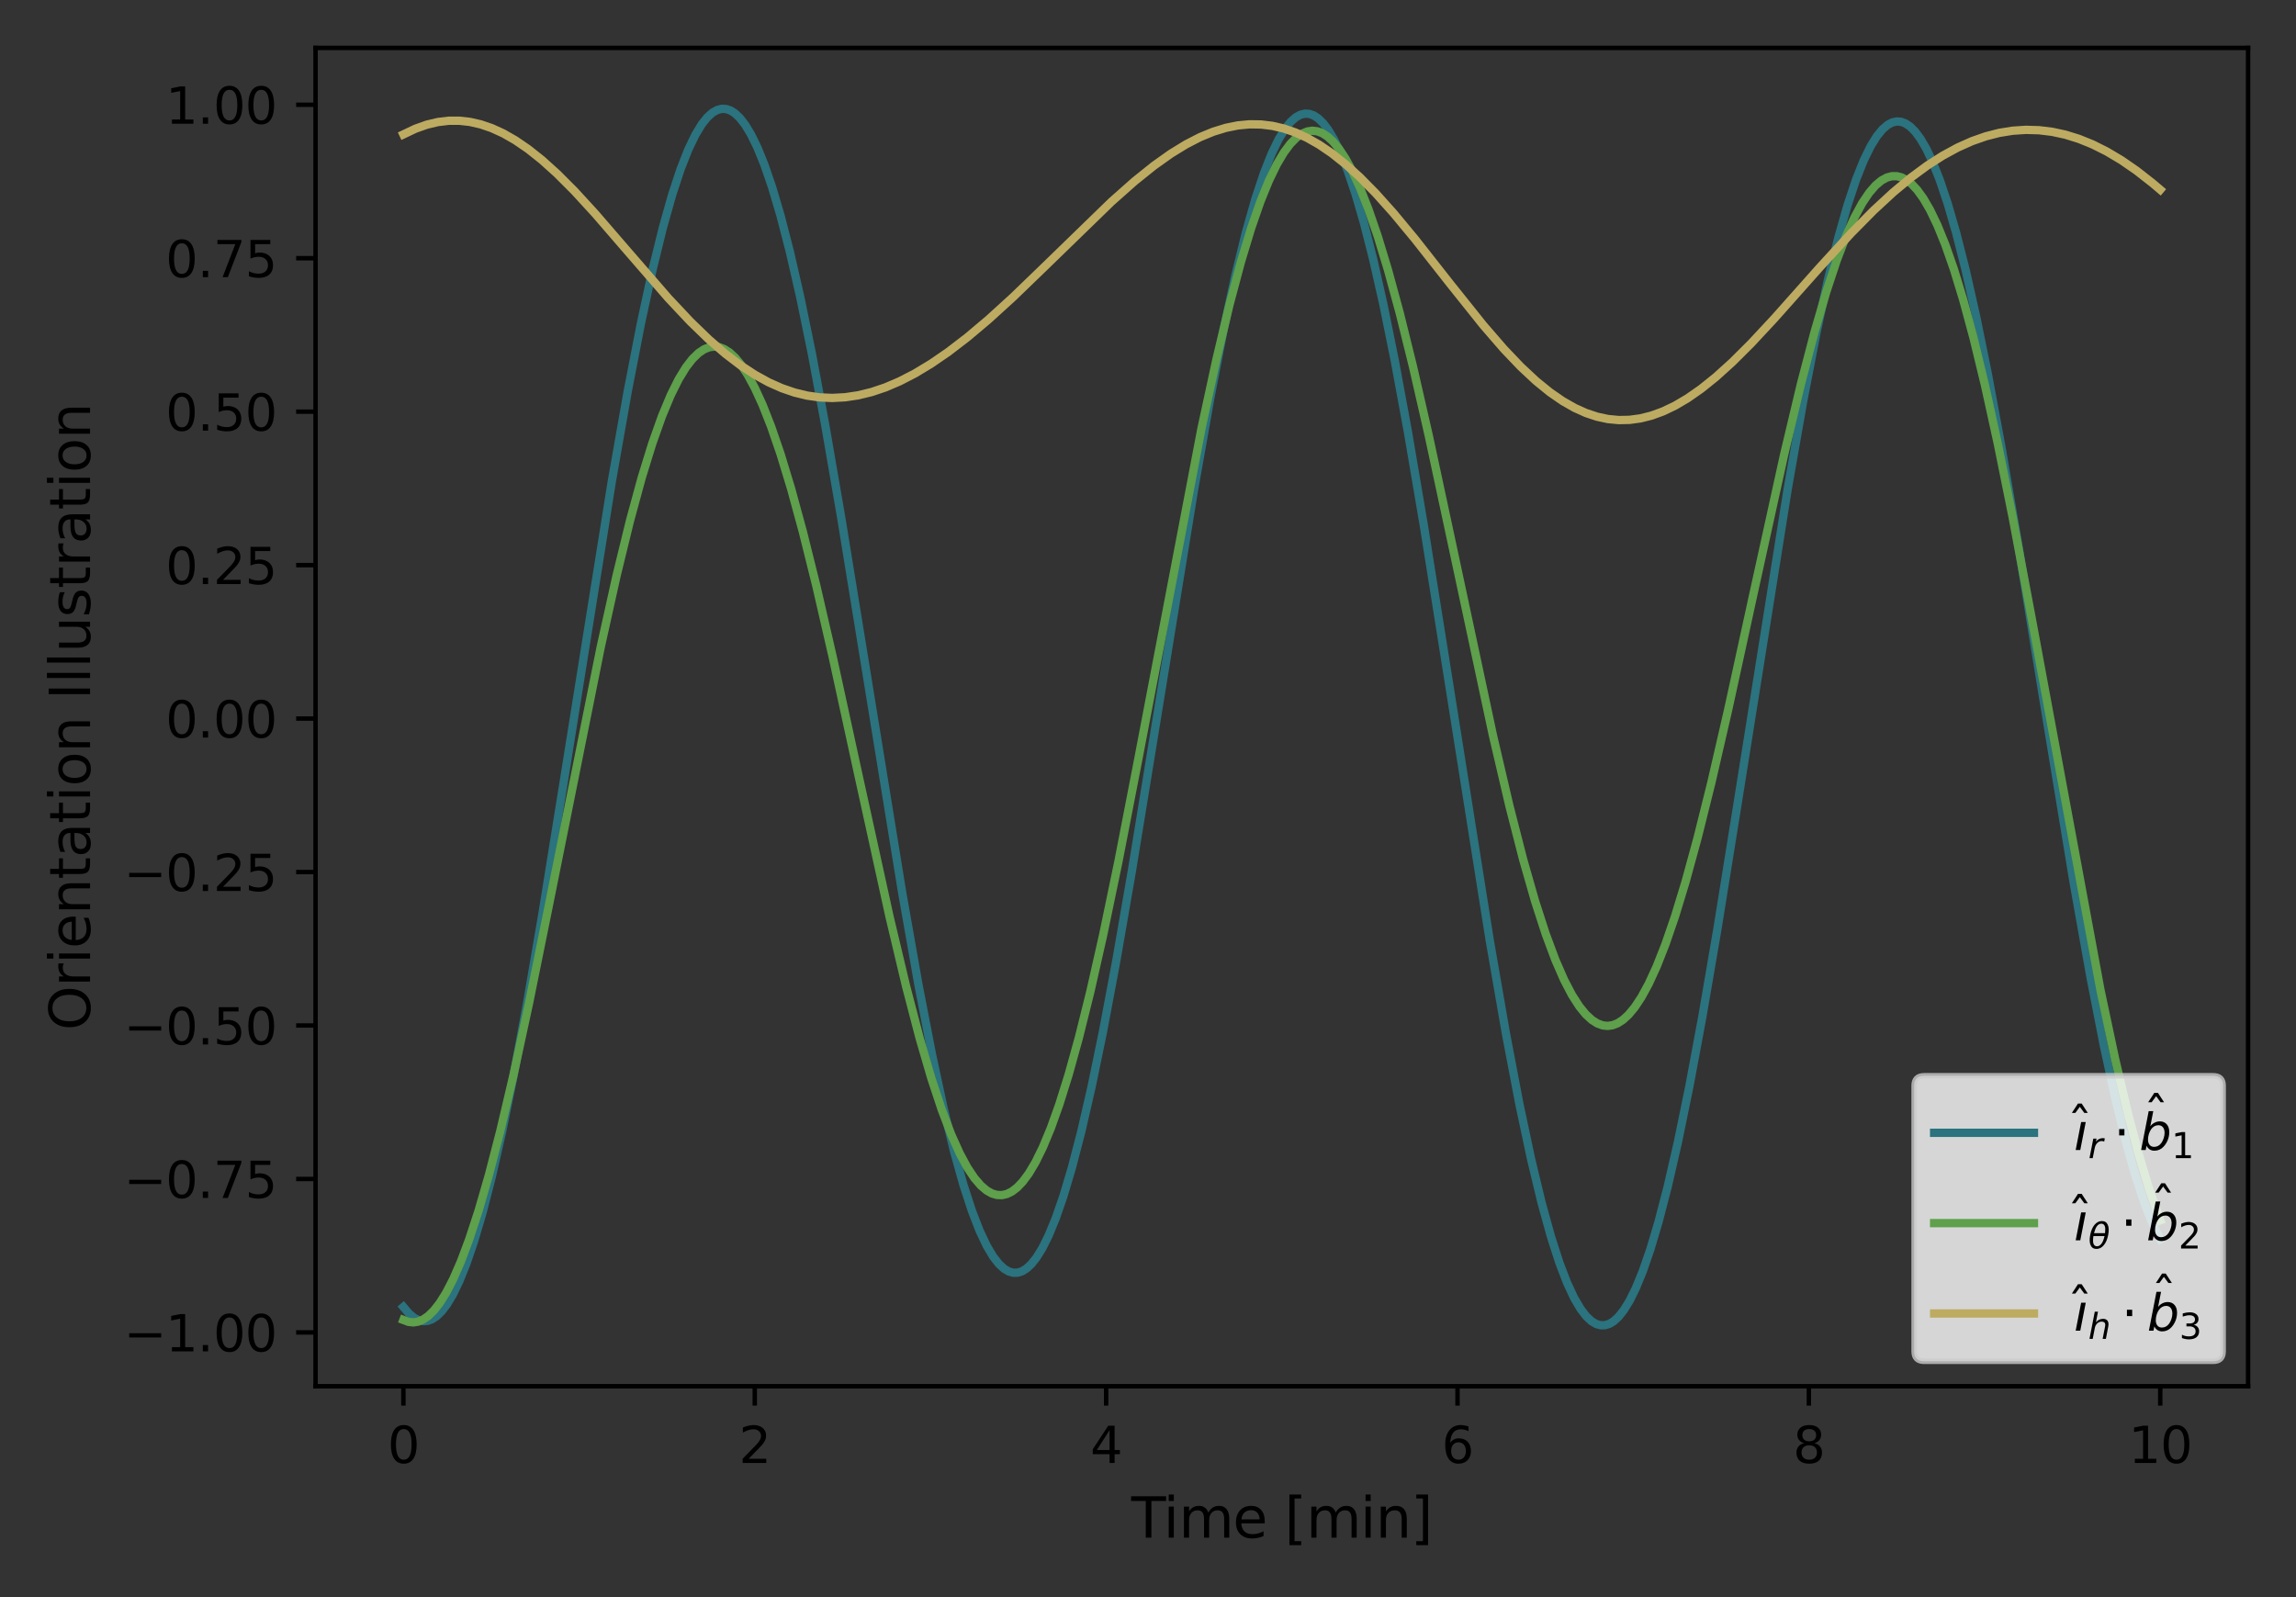 <?xml version="1.0" encoding="utf-8" standalone="no"?>
<!DOCTYPE svg PUBLIC "-//W3C//DTD SVG 1.1//EN"
  "http://www.w3.org/Graphics/SVG/1.1/DTD/svg11.dtd">
<svg height="288pt" version="1.1" viewBox="0 0 414 288" width="414pt" xmlns="http://www.w3.org/2000/svg" xmlns:xlink="http://www.w3.org/1999/xlink">
 <rect x="0" y="0" width="414" height="288" fill="#333333" stroke="none"/>
 <defs>
  <style type="text/css">*{stroke-linecap:butt;stroke-linejoin:round;}</style>
 </defs>
 <g id="figure_1">
  <g id="patch_1">
   <path d="M 0 288 
L 414 288 
L 414 0 
L 0 0 
z
" style="fill:none;"/>
  </g>
  <g id="axes_1">
   <g id="patch_2">
    <path d="M 56.899 249.972 
L 405.36 249.972 
L 405.36 8.64 
L 56.899 8.64 
z
" style="fill:none;"/>
   </g>
   <g id="matplotlib.axis_1">
    <g id="xtick_1">
     <g id="line2d_1">
      <defs>
       <path d="M 0 0 
L 0 3.5 
" id="m64b78c0276" style="stroke:#000000;stroke-width:0.8;"/>
      </defs>
      <g>
       <use style="stroke:#000000;stroke-width:0.8;" x="72.738" xlink:href="#m64b78c0276" y="249.972"/>
      </g>
     </g>
     <g id="text_1">
      <!-- 0 -->
      <g transform="translate(69.875 263.81)scale(0.09 -0.09)">
       <defs>
        <path d="M 2034 4250 
Q 1547 4250 1301 3770 
Q 1056 3291 1056 2328 
Q 1056 1369 1301 889 
Q 1547 409 2034 409 
Q 2525 409 2770 889 
Q 3016 1369 3016 2328 
Q 3016 3291 2770 3770 
Q 2525 4250 2034 4250 
z
M 2034 4750 
Q 2819 4750 3233 4129 
Q 3647 3509 3647 2328 
Q 3647 1150 3233 529 
Q 2819 -91 2034 -91 
Q 1250 -91 836 529 
Q 422 1150 422 2328 
Q 422 3509 836 4129 
Q 1250 4750 2034 4750 
z
" id="DejaVuSans-30" transform="scale(0.016)"/>
       </defs>
       <use xlink:href="#DejaVuSans-30"/>
      </g>
     </g>
    </g>
    <g id="xtick_2">
     <g id="line2d_2">
      <g>
       <use style="stroke:#000000;stroke-width:0.8;" x="136.095" xlink:href="#m64b78c0276" y="249.972"/>
      </g>
     </g>
     <g id="text_2">
      <!-- 2 -->
      <g transform="translate(133.231 263.81)scale(0.09 -0.09)">
       <defs>
        <path d="M 1228 531 
L 3431 531 
L 3431 0 
L 469 0 
L 469 531 
Q 828 903 1448 1529 
Q 2069 2156 2228 2338 
Q 2531 2678 2651 2914 
Q 2772 3150 2772 3378 
Q 2772 3750 2511 3984 
Q 2250 4219 1831 4219 
Q 1534 4219 1204 4116 
Q 875 4013 500 3803 
L 500 4441 
Q 881 4594 1212 4672 
Q 1544 4750 1819 4750 
Q 2544 4750 2975 4387 
Q 3406 4025 3406 3419 
Q 3406 3131 3298 2873 
Q 3191 2616 2906 2266 
Q 2828 2175 2409 1742 
Q 1991 1309 1228 531 
z
" id="DejaVuSans-32" transform="scale(0.016)"/>
       </defs>
       <use xlink:href="#DejaVuSans-32"/>
      </g>
     </g>
    </g>
    <g id="xtick_3">
     <g id="line2d_3">
      <g>
       <use style="stroke:#000000;stroke-width:0.8;" x="199.451" xlink:href="#m64b78c0276" y="249.972"/>
      </g>
     </g>
     <g id="text_3">
      <!-- 4 -->
      <g transform="translate(196.588 263.81)scale(0.09 -0.09)">
       <defs>
        <path d="M 2419 4116 
L 825 1625 
L 2419 1625 
L 2419 4116 
z
M 2253 4666 
L 3047 4666 
L 3047 1625 
L 3713 1625 
L 3713 1100 
L 3047 1100 
L 3047 0 
L 2419 0 
L 2419 1100 
L 313 1100 
L 313 1709 
L 2253 4666 
z
" id="DejaVuSans-34" transform="scale(0.016)"/>
       </defs>
       <use xlink:href="#DejaVuSans-34"/>
      </g>
     </g>
    </g>
    <g id="xtick_4">
     <g id="line2d_4">
      <g>
       <use style="stroke:#000000;stroke-width:0.8;" x="262.808" xlink:href="#m64b78c0276" y="249.972"/>
      </g>
     </g>
     <g id="text_4">
      <!-- 6 -->
      <g transform="translate(259.945 263.81)scale(0.09 -0.09)">
       <defs>
        <path d="M 2113 2584 
Q 1688 2584 1439 2293 
Q 1191 2003 1191 1497 
Q 1191 994 1439 701 
Q 1688 409 2113 409 
Q 2538 409 2786 701 
Q 3034 994 3034 1497 
Q 3034 2003 2786 2293 
Q 2538 2584 2113 2584 
z
M 3366 4563 
L 3366 3988 
Q 3128 4100 2886 4159 
Q 2644 4219 2406 4219 
Q 1781 4219 1451 3797 
Q 1122 3375 1075 2522 
Q 1259 2794 1537 2939 
Q 1816 3084 2150 3084 
Q 2853 3084 3261 2657 
Q 3669 2231 3669 1497 
Q 3669 778 3244 343 
Q 2819 -91 2113 -91 
Q 1303 -91 875 529 
Q 447 1150 447 2328 
Q 447 3434 972 4092 
Q 1497 4750 2381 4750 
Q 2619 4750 2861 4703 
Q 3103 4656 3366 4563 
z
" id="DejaVuSans-36" transform="scale(0.016)"/>
       </defs>
       <use xlink:href="#DejaVuSans-36"/>
      </g>
     </g>
    </g>
    <g id="xtick_5">
     <g id="line2d_5">
      <g>
       <use style="stroke:#000000;stroke-width:0.8;" x="326.164" xlink:href="#m64b78c0276" y="249.972"/>
      </g>
     </g>
     <g id="text_5">
      <!-- 8 -->
      <g transform="translate(323.301 263.81)scale(0.09 -0.09)">
       <defs>
        <path d="M 2034 2216 
Q 1584 2216 1326 1975 
Q 1069 1734 1069 1313 
Q 1069 891 1326 650 
Q 1584 409 2034 409 
Q 2484 409 2743 651 
Q 3003 894 3003 1313 
Q 3003 1734 2745 1975 
Q 2488 2216 2034 2216 
z
M 1403 2484 
Q 997 2584 770 2862 
Q 544 3141 544 3541 
Q 544 4100 942 4425 
Q 1341 4750 2034 4750 
Q 2731 4750 3128 4425 
Q 3525 4100 3525 3541 
Q 3525 3141 3298 2862 
Q 3072 2584 2669 2484 
Q 3125 2378 3379 2068 
Q 3634 1759 3634 1313 
Q 3634 634 3220 271 
Q 2806 -91 2034 -91 
Q 1263 -91 848 271 
Q 434 634 434 1313 
Q 434 1759 690 2068 
Q 947 2378 1403 2484 
z
M 1172 3481 
Q 1172 3119 1398 2916 
Q 1625 2713 2034 2713 
Q 2441 2713 2670 2916 
Q 2900 3119 2900 3481 
Q 2900 3844 2670 4047 
Q 2441 4250 2034 4250 
Q 1625 4250 1398 4047 
Q 1172 3844 1172 3481 
z
" id="DejaVuSans-38" transform="scale(0.016)"/>
       </defs>
       <use xlink:href="#DejaVuSans-38"/>
      </g>
     </g>
    </g>
    <g id="xtick_6">
     <g id="line2d_6">
      <g>
       <use style="stroke:#000000;stroke-width:0.8;" x="389.521" xlink:href="#m64b78c0276" y="249.972"/>
      </g>
     </g>
     <g id="text_6">
      <!-- 10 -->
      <g transform="translate(383.795 263.81)scale(0.09 -0.09)">
       <defs>
        <path d="M 794 531 
L 1825 531 
L 1825 4091 
L 703 3866 
L 703 4441 
L 1819 4666 
L 2450 4666 
L 2450 531 
L 3481 531 
L 3481 0 
L 794 0 
L 794 531 
z
" id="DejaVuSans-31" transform="scale(0.016)"/>
       </defs>
       <use xlink:href="#DejaVuSans-31"/>
       <use x="63.623" xlink:href="#DejaVuSans-30"/>
      </g>
     </g>
    </g>
    <g id="text_7">
     <!-- Time [min] -->
     <g transform="translate(203.977 277.28)scale(0.1 -0.1)">
      <defs>
       <path d="M -19 4666 
L 3928 4666 
L 3928 4134 
L 2272 4134 
L 2272 0 
L 1638 0 
L 1638 4134 
L -19 4134 
L -19 4666 
z
" id="DejaVuSans-54" transform="scale(0.016)"/>
       <path d="M 603 3500 
L 1178 3500 
L 1178 0 
L 603 0 
L 603 3500 
z
M 603 4863 
L 1178 4863 
L 1178 4134 
L 603 4134 
L 603 4863 
z
" id="DejaVuSans-69" transform="scale(0.016)"/>
       <path d="M 3328 2828 
Q 3544 3216 3844 3400 
Q 4144 3584 4550 3584 
Q 5097 3584 5394 3201 
Q 5691 2819 5691 2113 
L 5691 0 
L 5113 0 
L 5113 2094 
Q 5113 2597 4934 2840 
Q 4756 3084 4391 3084 
Q 3944 3084 3684 2787 
Q 3425 2491 3425 1978 
L 3425 0 
L 2847 0 
L 2847 2094 
Q 2847 2600 2669 2842 
Q 2491 3084 2119 3084 
Q 1678 3084 1418 2786 
Q 1159 2488 1159 1978 
L 1159 0 
L 581 0 
L 581 3500 
L 1159 3500 
L 1159 2956 
Q 1356 3278 1631 3431 
Q 1906 3584 2284 3584 
Q 2666 3584 2933 3390 
Q 3200 3197 3328 2828 
z
" id="DejaVuSans-6d" transform="scale(0.016)"/>
       <path d="M 3597 1894 
L 3597 1613 
L 953 1613 
Q 991 1019 1311 708 
Q 1631 397 2203 397 
Q 2534 397 2845 478 
Q 3156 559 3463 722 
L 3463 178 
Q 3153 47 2828 -22 
Q 2503 -91 2169 -91 
Q 1331 -91 842 396 
Q 353 884 353 1716 
Q 353 2575 817 3079 
Q 1281 3584 2069 3584 
Q 2775 3584 3186 3129 
Q 3597 2675 3597 1894 
z
M 3022 2063 
Q 3016 2534 2758 2815 
Q 2500 3097 2075 3097 
Q 1594 3097 1305 2825 
Q 1016 2553 972 2059 
L 3022 2063 
z
" id="DejaVuSans-65" transform="scale(0.016)"/>
       <path id="DejaVuSans-20" transform="scale(0.016)"/>
       <path d="M 550 4863 
L 1875 4863 
L 1875 4416 
L 1125 4416 
L 1125 -397 
L 1875 -397 
L 1875 -844 
L 550 -844 
L 550 4863 
z
" id="DejaVuSans-5b" transform="scale(0.016)"/>
       <path d="M 3513 2113 
L 3513 0 
L 2938 0 
L 2938 2094 
Q 2938 2591 2744 2837 
Q 2550 3084 2163 3084 
Q 1697 3084 1428 2787 
Q 1159 2491 1159 1978 
L 1159 0 
L 581 0 
L 581 3500 
L 1159 3500 
L 1159 2956 
Q 1366 3272 1645 3428 
Q 1925 3584 2291 3584 
Q 2894 3584 3203 3211 
Q 3513 2838 3513 2113 
z
" id="DejaVuSans-6e" transform="scale(0.016)"/>
       <path d="M 1947 4863 
L 1947 -844 
L 622 -844 
L 622 -397 
L 1369 -397 
L 1369 4416 
L 622 4416 
L 622 4863 
L 1947 4863 
z
" id="DejaVuSans-5d" transform="scale(0.016)"/>
      </defs>
      <use xlink:href="#DejaVuSans-54"/>
      <use x="57.959" xlink:href="#DejaVuSans-69"/>
      <use x="85.742" xlink:href="#DejaVuSans-6d"/>
      <use x="183.154" xlink:href="#DejaVuSans-65"/>
      <use x="244.678" xlink:href="#DejaVuSans-20"/>
      <use x="276.465" xlink:href="#DejaVuSans-5b"/>
      <use x="315.479" xlink:href="#DejaVuSans-6d"/>
      <use x="412.891" xlink:href="#DejaVuSans-69"/>
      <use x="440.674" xlink:href="#DejaVuSans-6e"/>
      <use x="504.053" xlink:href="#DejaVuSans-5d"/>
     </g>
    </g>
   </g>
   <g id="matplotlib.axis_2">
    <g id="ytick_1">
     <g id="line2d_7">
      <defs>
       <path d="M 0 0 
L -3.5 0 
" id="ma835f1ffad" style="stroke:#000000;stroke-width:0.8;"/>
      </defs>
      <g>
       <use style="stroke:#000000;stroke-width:0.8;" x="56.899" xlink:href="#ma835f1ffad" y="240.267"/>
      </g>
     </g>
     <g id="text_8">
      <!-- −1.00 -->
      <g transform="translate(22.318 243.686)scale(0.09 -0.09)">
       <defs>
        <path d="M 678 2272 
L 4684 2272 
L 4684 1741 
L 678 1741 
L 678 2272 
z
" id="DejaVuSans-2212" transform="scale(0.016)"/>
        <path d="M 684 794 
L 1344 794 
L 1344 0 
L 684 0 
L 684 794 
z
" id="DejaVuSans-2e" transform="scale(0.016)"/>
       </defs>
       <use xlink:href="#DejaVuSans-2212"/>
       <use x="83.789" xlink:href="#DejaVuSans-31"/>
       <use x="147.412" xlink:href="#DejaVuSans-2e"/>
       <use x="179.199" xlink:href="#DejaVuSans-30"/>
       <use x="242.822" xlink:href="#DejaVuSans-30"/>
      </g>
     </g>
    </g>
    <g id="ytick_2">
     <g id="line2d_8">
      <g>
       <use style="stroke:#000000;stroke-width:0.8;" x="56.899" xlink:href="#ma835f1ffad" y="212.595"/>
      </g>
     </g>
     <g id="text_9">
      <!-- −0.75 -->
      <g transform="translate(22.318 216.014)scale(0.09 -0.09)">
       <defs>
        <path d="M 525 4666 
L 3525 4666 
L 3525 4397 
L 1831 0 
L 1172 0 
L 2766 4134 
L 525 4134 
L 525 4666 
z
" id="DejaVuSans-37" transform="scale(0.016)"/>
        <path d="M 691 4666 
L 3169 4666 
L 3169 4134 
L 1269 4134 
L 1269 2991 
Q 1406 3038 1543 3061 
Q 1681 3084 1819 3084 
Q 2600 3084 3056 2656 
Q 3513 2228 3513 1497 
Q 3513 744 3044 326 
Q 2575 -91 1722 -91 
Q 1428 -91 1123 -41 
Q 819 9 494 109 
L 494 744 
Q 775 591 1075 516 
Q 1375 441 1709 441 
Q 2250 441 2565 725 
Q 2881 1009 2881 1497 
Q 2881 1984 2565 2268 
Q 2250 2553 1709 2553 
Q 1456 2553 1204 2497 
Q 953 2441 691 2322 
L 691 4666 
z
" id="DejaVuSans-35" transform="scale(0.016)"/>
       </defs>
       <use xlink:href="#DejaVuSans-2212"/>
       <use x="83.789" xlink:href="#DejaVuSans-30"/>
       <use x="147.412" xlink:href="#DejaVuSans-2e"/>
       <use x="179.199" xlink:href="#DejaVuSans-37"/>
       <use x="242.822" xlink:href="#DejaVuSans-35"/>
      </g>
     </g>
    </g>
    <g id="ytick_3">
     <g id="line2d_9">
      <g>
       <use style="stroke:#000000;stroke-width:0.8;" x="56.899" xlink:href="#ma835f1ffad" y="184.923"/>
      </g>
     </g>
     <g id="text_10">
      <!-- −0.50 -->
      <g transform="translate(22.318 188.342)scale(0.09 -0.09)">
       <use xlink:href="#DejaVuSans-2212"/>
       <use x="83.789" xlink:href="#DejaVuSans-30"/>
       <use x="147.412" xlink:href="#DejaVuSans-2e"/>
       <use x="179.199" xlink:href="#DejaVuSans-35"/>
       <use x="242.822" xlink:href="#DejaVuSans-30"/>
      </g>
     </g>
    </g>
    <g id="ytick_4">
     <g id="line2d_10">
      <g>
       <use style="stroke:#000000;stroke-width:0.8;" x="56.899" xlink:href="#ma835f1ffad" y="157.251"/>
      </g>
     </g>
     <g id="text_11">
      <!-- −0.25 -->
      <g transform="translate(22.318 160.67)scale(0.09 -0.09)">
       <use xlink:href="#DejaVuSans-2212"/>
       <use x="83.789" xlink:href="#DejaVuSans-30"/>
       <use x="147.412" xlink:href="#DejaVuSans-2e"/>
       <use x="179.199" xlink:href="#DejaVuSans-32"/>
       <use x="242.822" xlink:href="#DejaVuSans-35"/>
      </g>
     </g>
    </g>
    <g id="ytick_5">
     <g id="line2d_11">
      <g>
       <use style="stroke:#000000;stroke-width:0.8;" x="56.899" xlink:href="#ma835f1ffad" y="129.579"/>
      </g>
     </g>
     <g id="text_12">
      <!-- 0.00 -->
      <g transform="translate(29.86 132.998)scale(0.09 -0.09)">
       <use xlink:href="#DejaVuSans-30"/>
       <use x="63.623" xlink:href="#DejaVuSans-2e"/>
       <use x="95.41" xlink:href="#DejaVuSans-30"/>
       <use x="159.033" xlink:href="#DejaVuSans-30"/>
      </g>
     </g>
    </g>
    <g id="ytick_6">
     <g id="line2d_12">
      <g>
       <use style="stroke:#000000;stroke-width:0.8;" x="56.899" xlink:href="#ma835f1ffad" y="101.907"/>
      </g>
     </g>
     <g id="text_13">
      <!-- 0.25 -->
      <g transform="translate(29.86 105.326)scale(0.09 -0.09)">
       <use xlink:href="#DejaVuSans-30"/>
       <use x="63.623" xlink:href="#DejaVuSans-2e"/>
       <use x="95.41" xlink:href="#DejaVuSans-32"/>
       <use x="159.033" xlink:href="#DejaVuSans-35"/>
      </g>
     </g>
    </g>
    <g id="ytick_7">
     <g id="line2d_13">
      <g>
       <use style="stroke:#000000;stroke-width:0.8;" x="56.899" xlink:href="#ma835f1ffad" y="74.235"/>
      </g>
     </g>
     <g id="text_14">
      <!-- 0.50 -->
      <g transform="translate(29.86 77.654)scale(0.09 -0.09)">
       <use xlink:href="#DejaVuSans-30"/>
       <use x="63.623" xlink:href="#DejaVuSans-2e"/>
       <use x="95.41" xlink:href="#DejaVuSans-35"/>
       <use x="159.033" xlink:href="#DejaVuSans-30"/>
      </g>
     </g>
    </g>
    <g id="ytick_8">
     <g id="line2d_14">
      <g>
       <use style="stroke:#000000;stroke-width:0.8;" x="56.899" xlink:href="#ma835f1ffad" y="46.563"/>
      </g>
     </g>
     <g id="text_15">
      <!-- 0.75 -->
      <g transform="translate(29.86 49.982)scale(0.09 -0.09)">
       <use xlink:href="#DejaVuSans-30"/>
       <use x="63.623" xlink:href="#DejaVuSans-2e"/>
       <use x="95.41" xlink:href="#DejaVuSans-37"/>
       <use x="159.033" xlink:href="#DejaVuSans-35"/>
      </g>
     </g>
    </g>
    <g id="ytick_9">
     <g id="line2d_15">
      <g>
       <use style="stroke:#000000;stroke-width:0.8;" x="56.899" xlink:href="#ma835f1ffad" y="18.891"/>
      </g>
     </g>
     <g id="text_16">
      <!-- 1.00 -->
      <g transform="translate(29.86 22.31)scale(0.09 -0.09)">
       <use xlink:href="#DejaVuSans-31"/>
       <use x="63.623" xlink:href="#DejaVuSans-2e"/>
       <use x="95.41" xlink:href="#DejaVuSans-30"/>
       <use x="159.033" xlink:href="#DejaVuSans-30"/>
      </g>
     </g>
    </g>
    <g id="text_17">
     <!-- Orientation Illustration -->
     <g transform="translate(16.238 185.806)rotate(-90)scale(0.1 -0.1)">
      <defs>
       <path d="M 2522 4238 
Q 1834 4238 1429 3725 
Q 1025 3213 1025 2328 
Q 1025 1447 1429 934 
Q 1834 422 2522 422 
Q 3209 422 3611 934 
Q 4013 1447 4013 2328 
Q 4013 3213 3611 3725 
Q 3209 4238 2522 4238 
z
M 2522 4750 
Q 3503 4750 4090 4092 
Q 4678 3434 4678 2328 
Q 4678 1225 4090 567 
Q 3503 -91 2522 -91 
Q 1538 -91 948 565 
Q 359 1222 359 2328 
Q 359 3434 948 4092 
Q 1538 4750 2522 4750 
z
" id="DejaVuSans-4f" transform="scale(0.016)"/>
       <path d="M 2631 2963 
Q 2534 3019 2420 3045 
Q 2306 3072 2169 3072 
Q 1681 3072 1420 2755 
Q 1159 2438 1159 1844 
L 1159 0 
L 581 0 
L 581 3500 
L 1159 3500 
L 1159 2956 
Q 1341 3275 1631 3429 
Q 1922 3584 2338 3584 
Q 2397 3584 2469 3576 
Q 2541 3569 2628 3553 
L 2631 2963 
z
" id="DejaVuSans-72" transform="scale(0.016)"/>
       <path d="M 1172 4494 
L 1172 3500 
L 2356 3500 
L 2356 3053 
L 1172 3053 
L 1172 1153 
Q 1172 725 1289 603 
Q 1406 481 1766 481 
L 2356 481 
L 2356 0 
L 1766 0 
Q 1100 0 847 248 
Q 594 497 594 1153 
L 594 3053 
L 172 3053 
L 172 3500 
L 594 3500 
L 594 4494 
L 1172 4494 
z
" id="DejaVuSans-74" transform="scale(0.016)"/>
       <path d="M 2194 1759 
Q 1497 1759 1228 1600 
Q 959 1441 959 1056 
Q 959 750 1161 570 
Q 1363 391 1709 391 
Q 2188 391 2477 730 
Q 2766 1069 2766 1631 
L 2766 1759 
L 2194 1759 
z
M 3341 1997 
L 3341 0 
L 2766 0 
L 2766 531 
Q 2569 213 2275 61 
Q 1981 -91 1556 -91 
Q 1019 -91 701 211 
Q 384 513 384 1019 
Q 384 1609 779 1909 
Q 1175 2209 1959 2209 
L 2766 2209 
L 2766 2266 
Q 2766 2663 2505 2880 
Q 2244 3097 1772 3097 
Q 1472 3097 1187 3025 
Q 903 2953 641 2809 
L 641 3341 
Q 956 3463 1253 3523 
Q 1550 3584 1831 3584 
Q 2591 3584 2966 3190 
Q 3341 2797 3341 1997 
z
" id="DejaVuSans-61" transform="scale(0.016)"/>
       <path d="M 1959 3097 
Q 1497 3097 1228 2736 
Q 959 2375 959 1747 
Q 959 1119 1226 758 
Q 1494 397 1959 397 
Q 2419 397 2687 759 
Q 2956 1122 2956 1747 
Q 2956 2369 2687 2733 
Q 2419 3097 1959 3097 
z
M 1959 3584 
Q 2709 3584 3137 3096 
Q 3566 2609 3566 1747 
Q 3566 888 3137 398 
Q 2709 -91 1959 -91 
Q 1206 -91 779 398 
Q 353 888 353 1747 
Q 353 2609 779 3096 
Q 1206 3584 1959 3584 
z
" id="DejaVuSans-6f" transform="scale(0.016)"/>
       <path d="M 628 4666 
L 1259 4666 
L 1259 0 
L 628 0 
L 628 4666 
z
" id="DejaVuSans-49" transform="scale(0.016)"/>
       <path d="M 603 4863 
L 1178 4863 
L 1178 0 
L 603 0 
L 603 4863 
z
" id="DejaVuSans-6c" transform="scale(0.016)"/>
       <path d="M 544 1381 
L 544 3500 
L 1119 3500 
L 1119 1403 
Q 1119 906 1312 657 
Q 1506 409 1894 409 
Q 2359 409 2629 706 
Q 2900 1003 2900 1516 
L 2900 3500 
L 3475 3500 
L 3475 0 
L 2900 0 
L 2900 538 
Q 2691 219 2414 64 
Q 2138 -91 1772 -91 
Q 1169 -91 856 284 
Q 544 659 544 1381 
z
M 1991 3584 
L 1991 3584 
z
" id="DejaVuSans-75" transform="scale(0.016)"/>
       <path d="M 2834 3397 
L 2834 2853 
Q 2591 2978 2328 3040 
Q 2066 3103 1784 3103 
Q 1356 3103 1142 2972 
Q 928 2841 928 2578 
Q 928 2378 1081 2264 
Q 1234 2150 1697 2047 
L 1894 2003 
Q 2506 1872 2764 1633 
Q 3022 1394 3022 966 
Q 3022 478 2636 193 
Q 2250 -91 1575 -91 
Q 1294 -91 989 -36 
Q 684 19 347 128 
L 347 722 
Q 666 556 975 473 
Q 1284 391 1588 391 
Q 1994 391 2212 530 
Q 2431 669 2431 922 
Q 2431 1156 2273 1281 
Q 2116 1406 1581 1522 
L 1381 1569 
Q 847 1681 609 1914 
Q 372 2147 372 2553 
Q 372 3047 722 3315 
Q 1072 3584 1716 3584 
Q 2034 3584 2315 3537 
Q 2597 3491 2834 3397 
z
" id="DejaVuSans-73" transform="scale(0.016)"/>
      </defs>
      <use xlink:href="#DejaVuSans-4f"/>
      <use x="78.711" xlink:href="#DejaVuSans-72"/>
      <use x="119.824" xlink:href="#DejaVuSans-69"/>
      <use x="147.607" xlink:href="#DejaVuSans-65"/>
      <use x="209.131" xlink:href="#DejaVuSans-6e"/>
      <use x="272.51" xlink:href="#DejaVuSans-74"/>
      <use x="311.719" xlink:href="#DejaVuSans-61"/>
      <use x="372.998" xlink:href="#DejaVuSans-74"/>
      <use x="412.207" xlink:href="#DejaVuSans-69"/>
      <use x="439.99" xlink:href="#DejaVuSans-6f"/>
      <use x="501.172" xlink:href="#DejaVuSans-6e"/>
      <use x="564.551" xlink:href="#DejaVuSans-20"/>
      <use x="596.338" xlink:href="#DejaVuSans-49"/>
      <use x="625.83" xlink:href="#DejaVuSans-6c"/>
      <use x="653.613" xlink:href="#DejaVuSans-6c"/>
      <use x="681.396" xlink:href="#DejaVuSans-75"/>
      <use x="744.775" xlink:href="#DejaVuSans-73"/>
      <use x="796.875" xlink:href="#DejaVuSans-74"/>
      <use x="836.084" xlink:href="#DejaVuSans-72"/>
      <use x="877.197" xlink:href="#DejaVuSans-61"/>
      <use x="938.477" xlink:href="#DejaVuSans-74"/>
      <use x="977.686" xlink:href="#DejaVuSans-69"/>
      <use x="1005.469" xlink:href="#DejaVuSans-6f"/>
      <use x="1066.65" xlink:href="#DejaVuSans-6e"/>
     </g>
    </g>
   </g>
   <g id="line2d_16">
    <path clip-path="url(#p0fbb9c4f2a)" d="M 72.738 235.679 
L 73.741 236.862 
L 74.692 237.651 
L 75.536 238.079 
L 76.328 238.244 
L 77.12 238.181 
L 77.912 237.889 
L 78.757 237.326 
L 79.654 236.444 
L 80.605 235.193 
L 81.661 233.425 
L 82.822 231.029 
L 84.089 227.886 
L 85.462 223.877 
L 86.993 218.694 
L 88.683 212.149 
L 90.531 204.072 
L 92.59 194.049 
L 94.966 181.326 
L 97.764 165.065 
L 101.46 142.176 
L 110.33 86.739 
L 113.181 70.601 
L 115.557 58.365 
L 117.668 48.62 
L 119.516 41.09 
L 121.206 35.099 
L 122.737 30.458 
L 124.11 26.968 
L 125.377 24.328 
L 126.538 22.413 
L 127.541 21.154 
L 128.492 20.303 
L 129.337 19.828 
L 130.129 19.625 
L 130.92 19.657 
L 131.712 19.922 
L 132.504 20.421 
L 133.402 21.268 
L 134.352 22.487 
L 135.408 24.226 
L 136.57 26.599 
L 137.837 29.723 
L 139.21 33.718 
L 140.741 38.891 
L 142.43 45.426 
L 144.278 53.492 
L 146.39 63.761 
L 148.766 76.458 
L 151.67 93.262 
L 155.735 118.248 
L 162.652 160.819 
L 165.608 177.554 
L 168.037 190.092 
L 170.149 199.885 
L 172.049 207.681 
L 173.739 213.715 
L 175.27 218.402 
L 176.643 221.939 
L 177.91 224.623 
L 179.071 226.581 
L 180.127 227.935 
L 181.078 228.803 
L 181.923 229.292 
L 182.714 229.509 
L 183.506 229.491 
L 184.298 229.239 
L 185.09 228.752 
L 185.935 227.976 
L 186.885 226.789 
L 187.941 225.084 
L 189.103 222.747 
L 190.37 219.661 
L 191.743 215.704 
L 193.274 210.57 
L 194.963 204.074 
L 196.811 196.048 
L 198.87 186.088 
L 201.246 173.455 
L 204.097 157.03 
L 208.057 132.784 
L 215.29 88.354 
L 218.247 71.699 
L 220.676 59.241 
L 222.788 49.524 
L 224.688 41.804 
L 226.378 35.841 
L 227.909 31.222 
L 229.282 27.749 
L 230.549 25.125 
L 231.71 23.224 
L 232.713 21.979 
L 233.664 21.142 
L 234.508 20.68 
L 235.3 20.491 
L 236.092 20.537 
L 236.884 20.818 
L 237.676 21.335 
L 238.574 22.203 
L 239.524 23.448 
L 240.58 25.219 
L 241.742 27.631 
L 243.009 30.804 
L 244.382 34.859 
L 245.913 40.109 
L 247.602 46.742 
L 249.45 54.932 
L 251.509 65.092 
L 253.885 77.983 
L 256.736 94.762 
L 260.59 118.916 
L 268.615 169.535 
L 271.519 186.255 
L 273.948 198.995 
L 276.06 208.935 
L 277.961 216.842 
L 279.65 222.959 
L 281.181 227.709 
L 282.554 231.293 
L 283.821 234.014 
L 284.983 236 
L 286.038 237.375 
L 286.989 238.257 
L 287.834 238.756 
L 288.626 238.979 
L 289.417 238.965 
L 290.209 238.714 
L 291.001 238.226 
L 291.846 237.446 
L 292.797 236.25 
L 293.852 234.531 
L 294.961 232.291 
L 296.228 229.197 
L 297.601 225.222 
L 299.079 220.246 
L 300.716 213.941 
L 302.564 205.888 
L 304.623 195.862 
L 306.946 183.399 
L 309.692 167.405 
L 313.335 144.76 
L 322.363 88.077 
L 325.161 72.216 
L 327.537 59.98 
L 329.596 50.489 
L 331.444 42.974 
L 333.134 37.012 
L 334.665 32.409 
L 336.037 28.962 
L 337.304 26.369 
L 338.413 24.577 
L 339.416 23.345 
L 340.367 22.523 
L 341.211 22.076 
L 342.003 21.901 
L 342.795 21.961 
L 343.587 22.257 
L 344.432 22.832 
L 345.33 23.732 
L 346.28 25.009 
L 347.336 26.813 
L 348.497 29.256 
L 349.765 32.454 
L 351.19 36.695 
L 352.721 41.973 
L 354.411 48.612 
L 356.311 57.017 
L 358.423 67.391 
L 360.905 80.748 
L 363.914 98.229 
L 368.613 127.03 
L 373.946 159.365 
L 376.955 176.256 
L 379.384 188.688 
L 381.496 198.403 
L 383.396 206.14 
L 385.086 212.132 
L 386.617 216.789 
L 387.99 220.305 
L 389.257 222.977 
L 389.521 223.462 
L 389.521 223.462 
" style="fill:none;stroke:#2b737e;stroke-linecap:square;stroke-width:1.5;"/>
   </g>
   <g id="line2d_17">
    <path clip-path="url(#p0fbb9c4f2a)" d="M 72.738 238.023 
L 73.636 238.362 
L 74.533 238.459 
L 75.378 238.329 
L 76.275 237.957 
L 77.226 237.303 
L 78.229 236.323 
L 79.285 234.975 
L 80.446 233.124 
L 81.714 230.675 
L 83.086 227.532 
L 84.617 223.451 
L 86.307 218.281 
L 88.155 211.884 
L 90.214 203.934 
L 92.59 193.829 
L 95.388 180.9 
L 99.084 162.678 
L 108.323 116.65 
L 111.174 103.815 
L 113.603 93.871 
L 115.715 86.123 
L 117.616 79.964 
L 119.358 75.059 
L 120.942 71.257 
L 122.367 68.396 
L 123.687 66.237 
L 124.849 64.736 
L 125.958 63.658 
L 126.961 62.983 
L 127.911 62.61 
L 128.809 62.494 
L 129.706 62.61 
L 130.604 62.955 
L 131.554 63.57 
L 132.557 64.494 
L 133.666 65.838 
L 134.827 67.604 
L 136.095 69.936 
L 137.52 73.049 
L 139.051 76.943 
L 140.741 81.859 
L 142.641 88.104 
L 144.753 95.832 
L 147.182 105.586 
L 150.191 118.652 
L 154.732 139.506 
L 160.381 165.242 
L 163.391 177.898 
L 165.819 187.191 
L 167.931 194.43 
L 169.832 200.17 
L 171.521 204.587 
L 173.053 207.991 
L 174.425 210.53 
L 175.692 212.428 
L 176.854 213.778 
L 177.91 214.677 
L 178.86 215.212 
L 179.758 215.478 
L 180.655 215.51 
L 181.553 215.306 
L 182.45 214.866 
L 183.401 214.143 
L 184.404 213.095 
L 185.513 211.599 
L 186.727 209.559 
L 188.047 206.874 
L 189.473 203.442 
L 191.004 199.164 
L 192.693 193.766 
L 194.541 187.104 
L 196.6 178.829 
L 198.923 168.549 
L 201.669 155.341 
L 205.153 137.395 
L 216.663 77.173 
L 219.356 64.741 
L 221.679 55.011 
L 223.738 47.296 
L 225.586 41.187 
L 227.275 36.331 
L 228.806 32.568 
L 230.232 29.633 
L 231.499 27.499 
L 232.661 25.942 
L 233.769 24.819 
L 234.772 24.111 
L 235.723 23.71 
L 236.62 23.574 
L 237.518 23.673 
L 238.415 24.006 
L 239.366 24.611 
L 240.369 25.529 
L 241.425 26.801 
L 242.586 28.554 
L 243.854 30.88 
L 245.226 33.869 
L 246.757 37.753 
L 248.447 42.672 
L 250.295 48.755 
L 252.407 56.511 
L 254.783 66.113 
L 257.634 78.597 
L 261.593 97.038 
L 269.196 132.6 
L 272.153 145.264 
L 274.634 154.946 
L 276.799 162.514 
L 278.7 168.383 
L 280.442 173.061 
L 282.026 176.689 
L 283.451 179.418 
L 284.771 181.476 
L 285.933 182.903 
L 287.042 183.925 
L 288.045 184.559 
L 288.995 184.902 
L 289.893 184.997 
L 290.79 184.868 
L 291.688 184.516 
L 292.638 183.901 
L 293.641 182.984 
L 294.75 181.655 
L 295.964 179.825 
L 297.284 177.405 
L 298.71 174.302 
L 300.294 170.287 
L 302.036 165.222 
L 303.937 158.984 
L 306.101 151.075 
L 308.583 141.119 
L 311.592 128.073 
L 316.186 107.031 
L 321.729 81.854 
L 324.739 69.223 
L 327.167 59.943 
L 329.279 52.713 
L 331.18 46.981 
L 332.87 42.571 
L 334.401 39.175 
L 335.773 36.645 
L 337.041 34.76 
L 338.202 33.424 
L 339.258 32.542 
L 340.208 32.023 
L 341.106 31.776 
L 342.003 31.767 
L 342.848 31.977 
L 343.746 32.432 
L 344.696 33.174 
L 345.699 34.249 
L 346.808 35.781 
L 348.022 37.869 
L 349.342 40.617 
L 350.768 44.13 
L 352.299 48.511 
L 353.988 54.043 
L 355.836 60.879 
L 357.895 69.378 
L 360.218 79.951 
L 362.911 93.289 
L 366.29 111.227 
L 378.75 178.564 
L 381.39 190.973 
L 383.66 200.619 
L 385.667 208.222 
L 387.515 214.376 
L 389.151 219.093 
L 389.521 220.059 
L 389.521 220.059 
" style="fill:none;stroke:#5ea04b;stroke-linecap:square;stroke-width:1.5;"/>
   </g>
   <g id="line2d_18">
    <path clip-path="url(#p0fbb9c4f2a)" d="M 72.738 24.241 
L 74.903 23.213 
L 76.962 22.481 
L 78.968 22.005 
L 80.922 21.773 
L 82.822 21.769 
L 84.723 21.981 
L 86.676 22.425 
L 88.683 23.112 
L 90.742 24.053 
L 92.907 25.289 
L 95.23 26.877 
L 97.711 28.849 
L 100.457 31.324 
L 103.572 34.443 
L 107.32 38.53 
L 112.811 44.888 
L 120.519 53.774 
L 124.479 57.985 
L 127.805 61.205 
L 130.762 63.769 
L 133.508 65.863 
L 136.095 67.563 
L 138.576 68.931 
L 140.952 69.991 
L 143.275 70.789 
L 145.545 71.338 
L 147.816 71.66 
L 150.086 71.759 
L 152.409 71.634 
L 154.732 71.287 
L 157.161 70.696 
L 159.642 69.861 
L 162.229 68.757 
L 164.975 67.342 
L 167.878 65.592 
L 170.994 63.455 
L 174.425 60.824 
L 178.227 57.622 
L 182.662 53.586 
L 188.522 47.926 
L 200.402 36.385 
L 204.572 32.69 
L 208.057 29.893 
L 211.119 27.716 
L 213.865 26.03 
L 216.399 24.726 
L 218.775 23.748 
L 221.045 23.051 
L 223.21 22.615 
L 225.322 22.416 
L 227.381 22.445 
L 229.44 22.698 
L 231.499 23.178 
L 233.558 23.886 
L 235.67 24.847 
L 237.887 26.108 
L 240.158 27.655 
L 242.586 29.585 
L 245.173 31.928 
L 248.025 34.818 
L 251.245 38.411 
L 255.152 43.124 
L 261.435 51.115 
L 267.454 58.644 
L 271.15 62.916 
L 274.212 66.128 
L 276.957 68.69 
L 279.439 70.709 
L 281.762 72.317 
L 283.927 73.553 
L 285.986 74.481 
L 287.992 75.146 
L 289.945 75.563 
L 291.899 75.75 
L 293.852 75.709 
L 295.806 75.441 
L 297.812 74.937 
L 299.871 74.185 
L 302.036 73.15 
L 304.306 71.813 
L 306.735 70.118 
L 309.375 67.999 
L 312.331 65.329 
L 315.71 61.968 
L 319.934 57.434 
L 328.118 48.23 
L 333.767 42.067 
L 337.832 37.954 
L 341.37 34.685 
L 344.538 32.05 
L 347.494 29.871 
L 350.293 28.078 
L 352.985 26.614 
L 355.572 25.457 
L 358.054 24.586 
L 360.482 23.963 
L 362.911 23.571 
L 365.287 23.414 
L 367.663 23.48 
L 370.039 23.77 
L 372.415 24.284 
L 374.843 25.038 
L 377.325 26.043 
L 379.859 27.31 
L 382.499 28.88 
L 385.244 30.772 
L 388.148 33.044 
L 389.521 34.208 
L 389.521 34.208 
" style="fill:none;stroke:#bdab62;stroke-linecap:square;stroke-width:1.5;"/>
   </g>
   <g id="patch_3">
    <path d="M 56.899 249.972 
L 56.899 8.64 
" style="fill:none;stroke:#000000;stroke-linecap:square;stroke-linejoin:miter;stroke-width:0.8;"/>
   </g>
   <g id="patch_4">
    <path d="M 405.36 249.972 
L 405.36 8.64 
" style="fill:none;stroke:#000000;stroke-linecap:square;stroke-linejoin:miter;stroke-width:0.8;"/>
   </g>
   <g id="patch_5">
    <path d="M 56.899 249.972 
L 405.36 249.972 
" style="fill:none;stroke:#000000;stroke-linecap:square;stroke-linejoin:miter;stroke-width:0.8;"/>
   </g>
   <g id="patch_6">
    <path d="M 56.899 8.64 
L 405.36 8.64 
" style="fill:none;stroke:#000000;stroke-linecap:square;stroke-linejoin:miter;stroke-width:0.8;"/>
   </g>
   <g id="legend_1">
    <g id="patch_7">
     <path d="M 346.95 245.472 
L 399.06 245.472 
Q 400.86 245.472 400.86 243.672 
L 400.86 195.792 
Q 400.86 193.992 399.06 193.992 
L 346.95 193.992 
Q 345.15 193.992 345.15 195.792 
L 345.15 243.672 
Q 345.15 245.472 346.95 245.472 
z
" style="fill:#ffffff;opacity:0.8;stroke:#cccccc;stroke-linejoin:miter;"/>
    </g>
    <g id="line2d_19">
     <path d="M 348.75 204.27 
L 366.75 204.27 
" style="fill:none;stroke:#2b737e;stroke-linecap:square;stroke-width:1.5;"/>
    </g>
    <g id="line2d_20"/>
    <g id="text_18">
     <!-- $\hat\imath_r\cdot \hat b_1$ -->
     <g transform="translate(373.95 207.42)scale(0.09 -0.09)">
      <defs>
       <path d="M -1831 5119 
L -1369 5119 
L -603 3944 
L -1038 3944 
L -1600 4709 
L -2163 3944 
L -2597 3944 
L -1831 5119 
z
M -1600 3584 
L -1600 3584 
z
" id="DejaVuSans-302" transform="scale(0.016)"/>
       <path d="M 909 3500 
L 1484 3500 
L 800 0 
L 225 0 
L 909 3500 
z
" id="DejaVuSans-Oblique-131" transform="scale(0.016)"/>
       <path d="M 2853 2969 
Q 2766 3016 2653 3041 
Q 2541 3066 2413 3066 
Q 1953 3066 1609 2717 
Q 1266 2369 1153 1784 
L 800 0 
L 225 0 
L 909 3500 
L 1484 3500 
L 1375 2956 
Q 1603 3259 1920 3421 
Q 2238 3584 2597 3584 
Q 2691 3584 2781 3573 
Q 2872 3563 2963 3538 
L 2853 2969 
z
" id="DejaVuSans-Oblique-72" transform="scale(0.016)"/>
       <path d="M 684 2619 
L 1344 2619 
L 1344 1825 
L 684 1825 
L 684 2619 
z
" id="DejaVuSans-22c5" transform="scale(0.016)"/>
       <path d="M 3169 2138 
Q 3169 2591 2961 2847 
Q 2753 3103 2388 3103 
Q 2122 3103 1889 2973 
Q 1656 2844 1484 2597 
Q 1303 2338 1198 1995 
Q 1094 1653 1094 1313 
Q 1094 881 1298 636 
Q 1503 391 1863 391 
Q 2134 391 2365 517 
Q 2597 644 2772 891 
Q 2950 1147 3059 1487 
Q 3169 1828 3169 2138 
z
M 1381 2969 
Q 1594 3256 1914 3420 
Q 2234 3584 2584 3584 
Q 3122 3584 3439 3221 
Q 3756 2859 3756 2241 
Q 3756 1734 3570 1259 
Q 3384 784 3041 416 
Q 2816 172 2522 40 
Q 2228 -91 1906 -91 
Q 1566 -91 1316 65 
Q 1066 222 909 531 
L 806 0 
L 231 0 
L 1178 4863 
L 1753 4863 
L 1381 2969 
z
" id="DejaVuSans-Oblique-62" transform="scale(0.016)"/>
      </defs>
      <use transform="translate(37.496 11.719)" xlink:href="#DejaVuSans-302"/>
      <use transform="translate(0 0.531)" xlink:href="#DejaVuSans-Oblique-131"/>
      <use transform="translate(28.74 -15.875)scale(0.7)" xlink:href="#DejaVuSans-Oblique-72"/>
      <use transform="translate(79.736 0.531)" xlink:href="#DejaVuSans-22c5"/>
      <use transform="translate(190.354 33.016)" xlink:href="#DejaVuSans-302"/>
      <use transform="translate(131.006 0.531)" xlink:href="#DejaVuSans-Oblique-62"/>
      <use transform="translate(195.439 -15.875)scale(0.7)" xlink:href="#DejaVuSans-31"/>
     </g>
    </g>
    <g id="line2d_21">
     <path d="M 348.75 220.56 
L 366.75 220.56 
" style="fill:none;stroke:#5ea04b;stroke-linecap:square;stroke-width:1.5;"/>
    </g>
    <g id="line2d_22"/>
    <g id="text_19">
     <!-- ${\hat\imath}_{\theta}\cdot \hat b_2$ -->
     <g transform="translate(373.95 223.71)scale(0.09 -0.09)">
      <defs>
       <path d="M 2913 2219 
L 925 2219 
Q 791 1284 928 888 
Q 1100 400 1566 400 
Q 2034 400 2391 891 
Q 2703 1322 2913 2219 
z
M 3009 2750 
Q 3094 3638 2984 3950 
Q 2813 4444 2353 4444 
Q 1875 4444 1525 3956 
Q 1250 3563 1034 2750 
L 3009 2750 
z
M 2444 4913 
Q 3194 4913 3494 4250 
Q 3794 3591 3566 2422 
Q 3341 1256 2781 594 
Q 2225 -72 1475 -72 
Q 722 -72 425 594 
Q 128 1256 353 2422 
Q 581 3591 1134 4250 
Q 1691 4913 2444 4913 
z
" id="DejaVuSans-Oblique-3b8" transform="scale(0.016)"/>
      </defs>
      <use transform="translate(37.496 11.719)" xlink:href="#DejaVuSans-302"/>
      <use transform="translate(0 0.531)" xlink:href="#DejaVuSans-Oblique-131"/>
      <use transform="translate(28.74 -15.875)scale(0.7)" xlink:href="#DejaVuSans-Oblique-3b8"/>
      <use transform="translate(93.784 0.531)" xlink:href="#DejaVuSans-22c5"/>
      <use transform="translate(204.401 33.016)" xlink:href="#DejaVuSans-302"/>
      <use transform="translate(145.054 0.531)" xlink:href="#DejaVuSans-Oblique-62"/>
      <use transform="translate(209.487 -15.875)scale(0.7)" xlink:href="#DejaVuSans-32"/>
     </g>
    </g>
    <g id="line2d_23">
     <path d="M 348.75 236.85 
L 366.75 236.85 
" style="fill:none;stroke:#bdab62;stroke-linecap:square;stroke-width:1.5;"/>
    </g>
    <g id="line2d_24"/>
    <g id="text_20">
     <!-- $\hat\imath_h\cdot \hat b_3$ -->
     <g transform="translate(373.95 240)scale(0.09 -0.09)">
      <defs>
       <path d="M 3566 2113 
L 3156 0 
L 2578 0 
L 2988 2091 
Q 3016 2238 3031 2350 
Q 3047 2463 3047 2528 
Q 3047 2791 2881 2937 
Q 2716 3084 2419 3084 
Q 1956 3084 1617 2771 
Q 1278 2459 1178 1941 
L 800 0 
L 225 0 
L 1172 4863 
L 1747 4863 
L 1375 2950 
Q 1594 3244 1934 3414 
Q 2275 3584 2650 3584 
Q 3113 3584 3367 3334 
Q 3622 3084 3622 2631 
Q 3622 2519 3608 2391 
Q 3594 2263 3566 2113 
z
" id="DejaVuSans-Oblique-68" transform="scale(0.016)"/>
       <path d="M 2597 2516 
Q 3050 2419 3304 2112 
Q 3559 1806 3559 1356 
Q 3559 666 3084 287 
Q 2609 -91 1734 -91 
Q 1441 -91 1130 -33 
Q 819 25 488 141 
L 488 750 
Q 750 597 1062 519 
Q 1375 441 1716 441 
Q 2309 441 2620 675 
Q 2931 909 2931 1356 
Q 2931 1769 2642 2001 
Q 2353 2234 1838 2234 
L 1294 2234 
L 1294 2753 
L 1863 2753 
Q 2328 2753 2575 2939 
Q 2822 3125 2822 3475 
Q 2822 3834 2567 4026 
Q 2313 4219 1838 4219 
Q 1578 4219 1281 4162 
Q 984 4106 628 3988 
L 628 4550 
Q 988 4650 1302 4700 
Q 1616 4750 1894 4750 
Q 2613 4750 3031 4423 
Q 3450 4097 3450 3541 
Q 3450 3153 3228 2886 
Q 3006 2619 2597 2516 
z
" id="DejaVuSans-33" transform="scale(0.016)"/>
      </defs>
      <use transform="translate(37.496 11.719)" xlink:href="#DejaVuSans-302"/>
      <use transform="translate(0 0.531)" xlink:href="#DejaVuSans-Oblique-131"/>
      <use transform="translate(28.74 -15.875)scale(0.7)" xlink:href="#DejaVuSans-Oblique-68"/>
      <use transform="translate(95.322 0.531)" xlink:href="#DejaVuSans-22c5"/>
      <use transform="translate(205.939 33.016)" xlink:href="#DejaVuSans-302"/>
      <use transform="translate(146.592 0.531)" xlink:href="#DejaVuSans-Oblique-62"/>
      <use transform="translate(211.025 -15.875)scale(0.7)" xlink:href="#DejaVuSans-33"/>
     </g>
    </g>
   </g>
  </g>
 </g>
 <defs>
  <clipPath id="p0fbb9c4f2a">
   <rect height="241.332" width="348.461" x="56.899" y="8.64"/>
  </clipPath>
 </defs>
</svg>

